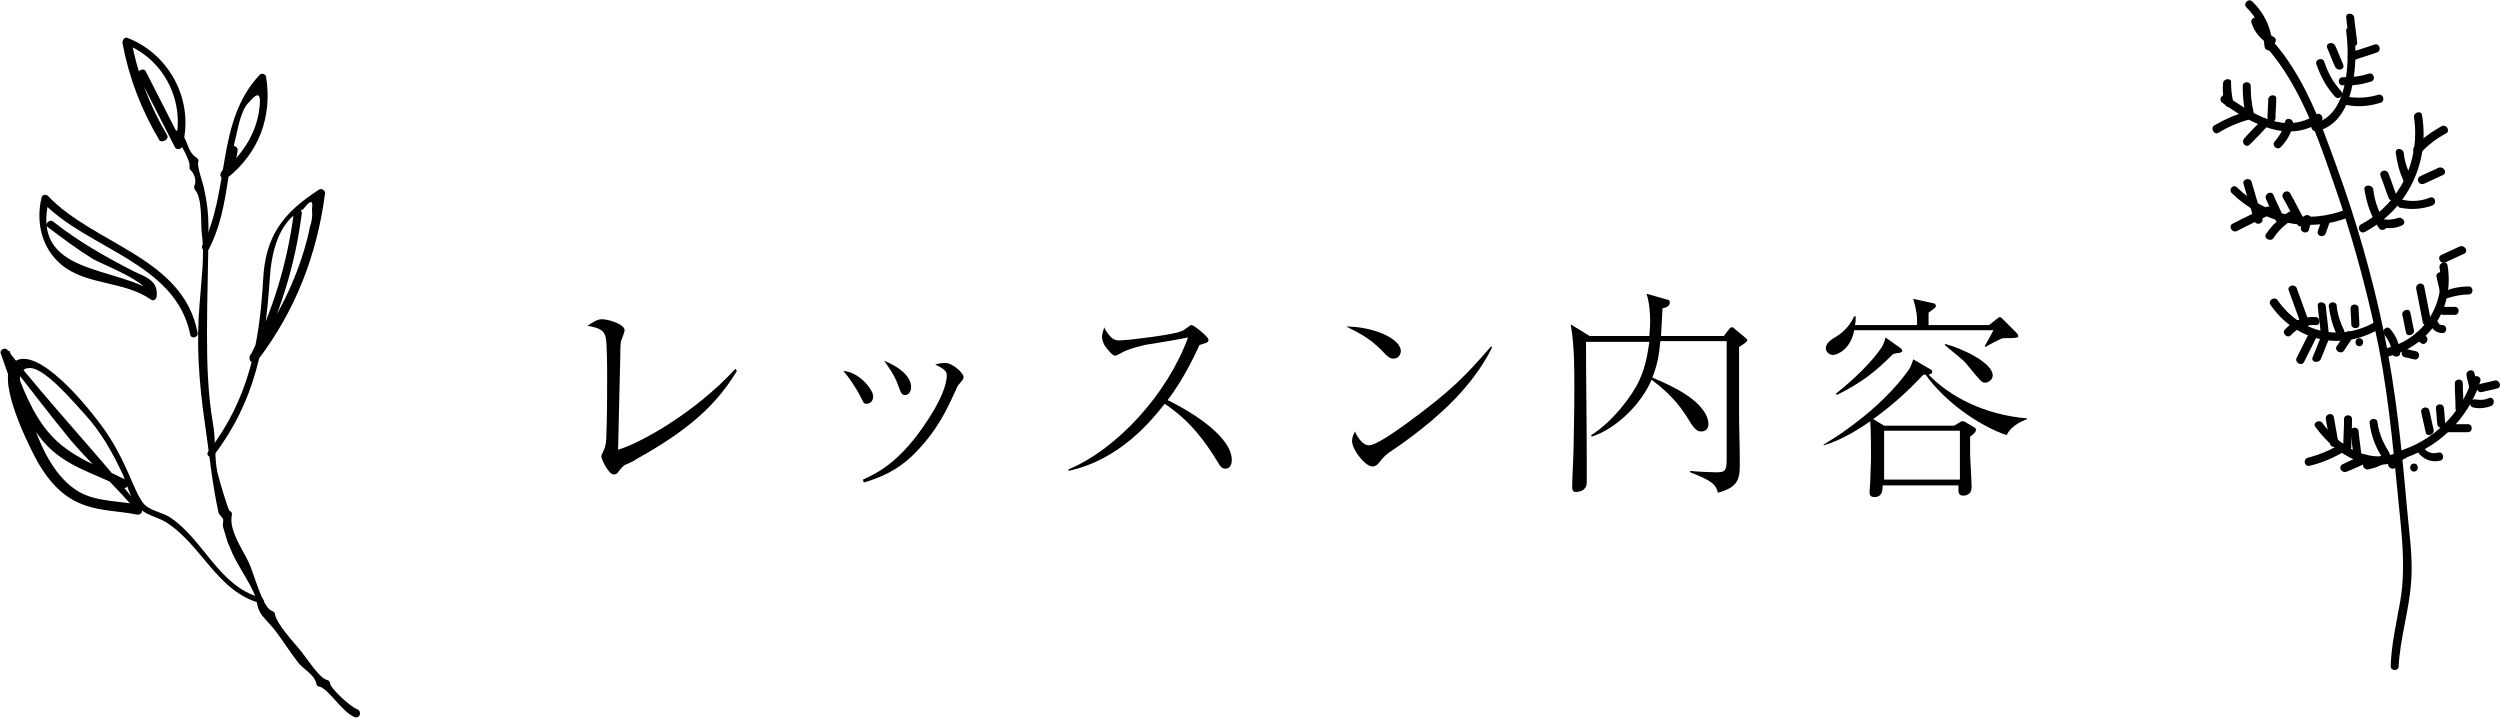 <?xml version="1.0" encoding="utf-8"?>
<!-- Generator: Adobe Illustrator 25.0.1, SVG Export Plug-In . SVG Version: 6.00 Build 0)  -->
<svg version="1.1" id="レイヤー_1" xmlns="http://www.w3.org/2000/svg" xmlns:xlink="http://www.w3.org/1999/xlink" x="0px"
	 y="0px" viewBox="0 0 343 98.5" style="enable-background:new 0 0 343 98.5;" xml:space="preserve">
<g>
	<g>
		<path d="M101.1,50.9c-2.9,4.8-6.8,8.2-13.8,12.1c-0.2,0.2-1.3,0.7-1.6,0.8c-0.3,0.2-0.7,0.7-1,1.1c-0.1,0.1-0.2,0.2-0.5,0.2
			c-0.7,0-1.7-2.1-1.7-2.5c0-0.2,0.5-1.1,0.5-1.3c0.1-0.3,0.2-0.7,0.2-1.8c0.1-2.6,0.1-5.2,0.1-7.8c0-1.1,0-4.6-0.2-5.4
			c-0.2-0.9-0.7-1.3-2.5-1.6c0.8-0.5,1.3-0.9,2-0.9c0.9,0,3.1,0.7,3.1,1.5c0,0.2-0.4,1.3-0.5,1.5c-0.1,0.6-0.1,1.7-0.1,2.3
			c-0.1,5.2-0.2,7.2-0.3,12.6c2.8-0.8,10.4-4.9,16.1-11.1L101.1,50.9z"/>
		<path d="M119.8,54.4c0,0.6-0.4,1-0.9,1c-0.4,0-0.4-0.1-1-1.3c0,0-1.1-2-2.2-3.2C117.8,51,119.8,53.4,119.8,54.4z M118.4,65.8
			c1.7-0.8,5.1-2.2,9.1-8.5c2.2-3.4,2.4-5.2,2.4-5.8c0-0.6-0.4-0.9-1.6-1.5c0.4-0.1,0.8-0.2,1.4-0.2c1,0,2.5,1.4,2.5,1.9
			c0,0.3-0.1,0.4-0.6,1c-0.2,0.2-0.3,0.4-0.5,0.9c-1.2,2.6-2.5,5.5-5.7,8.7c-2.3,2.3-4.8,3.3-6.9,3.9L118.4,65.8z M125,53.1
			c0,0.9-0.6,1.1-0.8,1.1c-0.5,0-0.6-0.3-1-1.4c-0.5-1.4-1.4-2.6-1.9-3.3C123.1,50.2,125,51.5,125,53.1z"/>
		<path d="M146.6,64.4c6.7-2.8,13.6-10.4,16.4-18.1c-0.9,0.2-5,0.9-5.8,1c-1.2,0.3-2.5,0.6-3.5,1.2c-0.4,0.2-0.5,0.3-0.7,0.3
			c-0.4,0-0.9-0.7-1.3-1.2c-0.3-0.4-0.5-0.9-0.5-1.4c0-0.4,0.2-0.9,0.3-1.3c0.1,0.3,0.3,0.6,0.6,1c0.5,0.6,0.8,0.8,1.5,0.8
			c1.3,0,7.4-0.8,8.3-1.2c0.4-0.1,0.5-0.2,1.2-0.7c0.2-0.2,0.3-0.2,0.4-0.2c0.3,0,2.3,1.6,2.3,2c0,0.4-0.2,0.4-1.1,0.7
			c-0.2,0-0.2,0.2-0.3,0.4c-1.7,3.7-3.3,6-4.2,7.2c3.9,1.9,8.8,5.2,8.8,8.2c0,0.2,0,1.2-0.9,1.2c-0.4,0-0.7-0.3-0.9-0.7
			c-2-3.3-4-5.9-7.4-8.2c-1.9,2.4-6.2,7.7-13.2,9.2L146.6,64.4z"/>
		<path d="M192.2,48.2c0,0.2-0.2,1-1,1c-0.5,0-0.8-0.2-1.7-1.2c-1.7-1.7-3.2-2.4-4.8-3.2C188.3,44.8,192.2,46.4,192.2,48.2z
			 M204.7,47.7c-2.2,4.4-5.7,8-9.6,11.1c-1.4,1.1-2.6,2-4.1,3c-0.9,0.6-1,0.7-1.9,1.8c-0.2,0.2-0.4,0.4-0.8,0.4
			c-1,0-2.8-2.3-2.8-3.5c0-0.5,0.2-0.9,0.4-1.3c0.5,1.2,1.3,1.9,1.9,1.9c1,0,3.8-2,4.9-2.8c6.5-4.7,8.5-6.9,11.9-10.8L204.7,47.7z"
			/>
		<path d="M238.6,47.6v9.1c0,1.9,0.1,4.8,0.1,6.7c0,2.1,0,3.4-3,4.2c-0.3-1.1-0.7-1.6-3.8-2.8v-0.2c0.5,0.1,3,0.2,3.6,0.2
			c1.2,0,1.4-0.2,1.4-1.9c0-5.2,0-10.4,0-15.6v-0.5h-9.1c-0.2,2.1-0.4,3.2-1.1,5c1.9,0.8,4,1.8,5.4,2.9c0.4,0.3,2.3,1.8,2.3,3.5
			c0,0.7-0.5,1-1,1c-0.6,0-0.9-0.4-1.4-1.1c-1.1-1.8-2.2-3.6-5.4-6c-1.4,3.3-4.8,6.7-8.2,7.8l-0.1-0.2c2.8-1.7,5.6-5.3,6.6-7.5
			c1-2.1,1.2-4.2,1.4-5.3h-8.7c0,5.2,0.1,10.8,0.1,16c0,1.1,0,2.4,0,3.2c0,0.2,0,0.6-0.2,0.8c-0.3,0.5-1,0.6-1.3,0.6
			c-0.5,0-0.5-0.5-0.5-0.7c0-0.9,0.2-4.7,0.2-5.5c0.1-5.3,0.1-6.5,0.1-8c0-3,0-5.9-0.5-8.8l2.6,1.6h8.2c0-0.5,0.1-1,0.1-1.9
			c0-1.3-0.1-2.7-0.5-3.9l2.8,0.8c0.2,0,0.4,0.1,0.4,0.4c0,0.5-0.5,0.7-1,0.8c-0.1,2.3-0.2,3.2-0.2,3.8h8.6l0.7-0.9
			c0.2-0.2,0.2-0.3,0.4-0.3s0.3,0.1,0.5,0.3l1.2,1c0.2,0.2,0.4,0.3,0.4,0.4C239.9,46.8,239.1,47.3,238.6,47.6z"/>
		<path d="M275.3,59.7c-3.8-1.3-8.5-4.6-11.1-8.3c-0.1,0-0.2,0-0.3,0c-2.1,2.2-4,4-6.9,6.1l1.5,0.9h9.6l0.7-0.4
			c0.2-0.2,0.4-0.2,0.5-0.2c0.2,0,0.3,0.1,0.5,0.2l1,0.6c0.2,0.1,0.3,0.2,0.3,0.4c0,0.3-0.5,0.7-0.8,0.9c0,0.3,0,0.5,0,2.4
			c0,0.6,0.2,3.7,0.2,4.4c0,0.2,0,0.6-0.2,0.9c-0.3,0.3-0.6,0.4-0.9,0.4c-0.8,0-0.7-0.5-0.7-1.4h-10.4c0,0.5,0,1.6-1.1,1.6
			c-0.5,0-0.7-0.2-0.7-0.7c0-0.2,0.1-1.2,0.1-1.4c0-0.9,0.1-2.4,0.1-3.3c0-1.4,0-3.6-0.1-5c-1.3,0.9-3.9,2.6-6.4,3.3l0-0.1
			c4.2-2.5,8.9-6.3,11.7-10.3c0.2-0.3,0.3-0.5,0.6-1.4l2.4,1.4c0.1,0.1,0.2,0.1,0.2,0.3c0,0.1,0,0.3-0.5,0.4c2.9,3,7.6,5.5,13.5,6
			v0.1C277.5,57.8,276.1,58.2,275.3,59.7z M276.7,46.3c-0.2,0.1-1.2,0.1-1.9,0.1c-0.4,0.1-2.1,1-2.4,1.2l-0.1-0.1
			c0.4-0.7,0.8-1.4,1.2-2.2h-19.1c-0.5,2.7-2.4,3.4-2.9,3.4c-0.6,0-1-0.5-1-0.9c0-0.7,0.7-1.2,1.4-1.6c0.5-0.3,1.7-1.1,2.5-2.8h0.2
			c0,0.5,0,0.8-0.1,1.2h8.5c0.1-1.1-0.1-2.2-0.5-3.6l2.7,0.6c0.2,0,0.4,0.1,0.4,0.4c0,0.2-0.2,0.3-1,0.9c0,0.3,0,1.5,0,1.7h8.3
			l1-0.8c0.2-0.1,0.3-0.3,0.5-0.3c0.1,0,0.3,0.2,0.5,0.4l1.7,1.7c0.1,0.1,0.3,0.3,0.3,0.5S276.8,46.3,276.7,46.3z M260.7,48.4
			c-0.2,0-0.8,0.1-1,0.2c-2.5,2.5-4.3,3.9-7.7,5.6l-0.1-0.2c2.4-1.9,5-4.4,6.3-6.4c0.3-0.5,0.4-1,0.5-1.3l2.1,1.5
			c0.1,0.1,0.2,0.2,0.2,0.4C261.1,48.2,260.8,48.3,260.7,48.4z M268.9,59.1h-10.4v6.7h10.4V59.1z M272.4,52.5c-0.5,0-0.6-0.2-1.3-1
			c-1-1.2-1.3-1.6-1.7-2c-0.4-0.4-2.2-1.8-2.6-2.2l0.1-0.1c2,0.5,6.5,2.5,6.5,4.3C273.4,52.1,272.8,52.5,272.4,52.5z"/>
	</g>
	<g>
		<g>
			<path d="M24.1,19c0.6,0.4,2.1,3.3,1.9,3.8c0,0.2,0,0.4,0.1,0.5c0.5,0.4,0.9,1.4,0.6,2.1c-0.1,0.2-0.1,0.5,0.1,0.7
				c1,1.2,0.7,4.5,0.9,6.1c0.4,2.9-0.1,6.4-0.3,9.3c-0.5,5.7-0.1,11,0.7,16.5c0.6,4.1,1,8.4,1.9,12.4c0,0.1,0.5,0.6,0.6,0.8
				c0.1,0.3-0.1,0.8,0,1.1c0.3,0.9,0.5,1.9,0.9,2.7c0.9,2.4,2.4,4.2,3.4,6.5c0.5,1.1,0.2,1.8,1.1,3c0.5,0.6,1.4,1.5,1.9,2.2
				c0.9,1.2,2,2.9,3,4.2c0.7,0.9,2.3,1.7,2.5,2.9c0,0.2,0.2,0.4,0.4,0.4c1.2,0.2,3.2,3.6,4.9,4.2c0.7,0.2,1-0.8,0.3-1.1
				c-0.9-0.3-3.6-2.8-3.7-3.5c0-0.2-0.2-0.5-0.4-0.5c-1.1-0.2-3-3.3-3.8-4.2c-0.9-1.1-3.1-3.4-3.4-4.9c0-0.2-0.2-0.3-0.4-0.4
				c-1.3-0.4-2.5-5.3-3.2-6.7c-0.8-1.7-2.7-4.3-2.3-6.4c0.1-0.2,0-0.5-0.3-0.6c-0.2-0.1-1.5-4.5-1.7-5.4c-0.4-2.1-0.2-4.7-0.6-6.7
				c-0.7-4.1-0.8-8.2-0.8-12.4c0-4.9,0.2-9.8,0.2-14.6c0-1.7-0.2-3.3-0.6-5.1c-0.1-0.7-1-3-0.8-3.7c0.1-0.3-0.1-0.5-0.3-0.6
				c-1.4-1-1-2.6-2.4-3.6C24.1,17.6,23.5,18.6,24.1,19L24.1,19z"/>
		</g>
		<g>
			<path d="M22.9,18.5C20.5,14.4,18.8,10,18,5.4c-0.2,0.2-0.5,0.5-0.7,0.7c5.3,2.1,8.2,8,6.7,13.6c0.3,0,0.7-0.1,1-0.1
				c-1.7-3.3-3.3-6.5-5-9.8c-0.3-0.6-1.3-0.1-1,0.6c1.7,3.3,3.3,6.5,5,9.8c0.2,0.4,0.9,0.3,1-0.1c1.7-6.1-1.6-12.6-7.5-14.9
				c-0.4-0.2-0.7,0.3-0.7,0.7c0.9,4.8,2.6,9.2,5.1,13.4C22.3,19.6,23.3,19.1,22.9,18.5L22.9,18.5z"/>
		</g>
		<g>
			<path d="M28.7,34.1c2.5-4.9,2.4-10.3,3.7-15.5c0.3-1.3,0.7-3.4,1.6-4.4c1.3-1.5,2-1.9,1.5,1.3c-0.6,3.3-2.5,6-5.1,8.1
				c0.3,0.2,0.6,0.4,0.9,0.7c0.7-1.2,1.1-2.2,1.3-3.6c0.1-0.7-0.9-1-1.1-0.3c-0.1,1.2-0.5,2.3-1.2,3.3c-0.3,0.6,0.4,1,0.9,0.7
				c4.3-3.4,6.2-8.4,5.3-13.9c-0.1-0.4-0.7-0.5-0.9-0.2c-6,6.4-4,15.8-7.8,23.3C27.4,34.2,28.4,34.7,28.7,34.1L28.7,34.1z"/>
		</g>
		<g>
			<path d="M27.1,45.6C25.1,35.3,13,33.6,6.6,26.9c-0.3-0.3-0.8-0.2-0.9,0.2c-0.8,3.4,0,6.9,2.7,9.2c3.5,2.9,8.6,2.2,12.3,4.8
				c0.4,0.3,0.8-0.1,0.8-0.5c0.2-2.1-1.5-2.6-3.2-3.4c-3.9-2-7.6-4.1-11-6.8C6.8,30,6,30.8,6.6,31.2c2,1.5,4,3,6.1,4.3
				c1.3,0.8,8,3.2,7.8,5.2c0.3-0.2,0.6-0.3,0.8-0.5c-5.5-3.8-17.1-2.4-14.6-12.7c-0.3,0.1-0.6,0.2-0.9,0.2
				C12,34.2,24.1,36,26.1,45.9C26.2,46.6,27.3,46.3,27.1,45.6L27.1,45.6z"/>
		</g>
		<g>
			<path d="M29.4,62.4c5.6-7.4,7-15,7.6-24c0.2-3.5,1.1-8,4.6-9.7c1-1.3,1.4-1.3,1.2,0c0.1,0.9,0,1.7-0.3,2.5
				c-0.2,1.1-0.5,2.2-0.8,3.2c-1.6,5.3-4.2,10.1-7.5,14.5c0.3,0.2,0.6,0.4,1,0.6c3.2-6.4,5.3-13.1,6.2-20.2c0.1-0.7-1-0.7-1.1,0
				c-0.9,6.9-2.9,13.4-6,19.6c-0.3,0.7,0.5,1.1,1,0.6c5.2-6.8,8.2-14.5,9.3-23c0-0.4-0.5-0.7-0.8-0.5c-5,3.2-7.4,6.4-7.7,12.4
				c-0.5,8.8-2,16.3-7.4,23.4C28,62.5,29,63,29.4,62.4L29.4,62.4z"/>
		</g>
		<g>
			<path d="M35.8,82c-5.8-1.5-7.9-8.1-12.6-11.1c-1-0.6-2.4-0.8-3.3-1.6c-0.8-0.7-1.8-3.3-2.3-4.4c-1.2-2.7-2.4-4.9-4.2-7.2
				c-1.5-2-8.2-10.3-11.4-8.1c-2.8,1.9,1.6,10.8,2.8,13.1c1.3,2.5,3,4.7,5.4,6c2.9,1.5,5.6,1.3,8.6,1.9c0.6,0.1,0.9-0.5,0.5-0.9
				C13.4,62.3,6.8,55.4,1,48c-0.3-0.4-1.1,0-0.9,0.5c1.4,4,2.7,7.9,5.3,11.4c3,4,7.1,4.8,11.4,7c0.6,0.3,1.2-0.6,0.6-1
				c-4.3-2.2-8.4-3.3-11.4-7.4c-2.2-3-3.5-6.8-4.7-10.4c-0.3,0.2-0.6,0.4-0.9,0.5c3.1,3.9,6.1,7.9,9.3,11.8c2.9,3.4,6.3,6.4,9.1,9.8
				c0.2-0.3,0.4-0.6,0.5-0.9c-2.8-0.6-6.1-0.4-8.6-1.9c-3.1-1.9-4.9-5.7-6-8.8c-0.6-1.5-3.8-8.3-0.5-8.1c2.1,0.1,6.1,4.9,7.4,6.3
				c2.3,2.5,3.9,5.4,5.3,8.4c0.5,1.2,1,3.2,1.9,4.2c1.1,1.3,2.5,1.4,3.9,2.2c5,3.1,7.1,9.7,13.2,11.2C36.2,83.2,36.4,82.1,35.8,82
				L35.8,82z"/>
		</g>
	</g>
	<g>
		<g>
			<path d="M310.8,6.3c5.2,5.8,7.7,14,10.2,21.2c2.2,6.6,4,13.4,5.4,20.3c1.5,7.8,2.1,15.5,2.9,23.3c0.4,4.1,0.7,7.9-0.1,12
				c-0.5,2.8-1.1,5.4-1.2,8.3c0,0.7,1.1,0.7,1.1,0c0.2-3.9,1.4-7.5,1.7-11.4c0.3-3.6-0.3-7.1-0.6-10.7c-0.7-8-1.5-15.7-3.1-23.6
				c-1.6-7.7-3.8-15.4-6.5-22.8c-2.2-6.1-4.5-12.5-8.9-17.4C311.2,5,310.4,5.8,310.8,6.3L310.8,6.3z"/>
		</g>
		<g>
			<path d="M304.9,14.1c3.9,2.8,8.9,5.7,13.5,2.6c0.6-0.4,0-1.4-0.6-1c-4.3,2.9-8.8-0.1-12.4-2.6C304.9,12.8,304.3,13.7,304.9,14.1
				L304.9,14.1z"/>
		</g>
		<g>
			<path d="M305,11.4c-0.1,1,0,2,0.3,2.9c0.2,0.7,1.3,0.4,1.1-0.3c-0.2-0.9-0.3-1.7-0.3-2.7C306.2,10.7,305.1,10.7,305,11.4
				L305,11.4z"/>
		</g>
		<g>
			<path d="M307.7,11.8c0,1.3,0.1,2.6,0.4,3.9c0.2,0.7,1.2,0.4,1.1-0.3c-0.3-1.2-0.4-2.4-0.4-3.6C308.8,11.1,307.7,11.1,307.7,11.8
				L307.7,11.8z"/>
		</g>
		<g>
			<path d="M311.2,13.6c0,0.9-0.1,1.7-0.1,2.6c0,0.7,1.1,0.7,1.1,0c0-0.9,0.1-1.7,0.1-2.6C312.4,12.9,311.3,12.9,311.2,13.6
				L311.2,13.6z"/>
		</g>
		<g>
			<path d="M304.4,18.2c1.3-0.8,2.7-1.4,4.2-1.8c0.7-0.2,0.4-1.2-0.3-1.1c-1.6,0.4-3.1,1.1-4.5,1.9
				C303.2,17.6,303.8,18.6,304.4,18.2L304.4,18.2z"/>
		</g>
		<g>
			<path d="M308.7,19.8c0.8-0.8,1.6-1.6,2.3-2.4c0.5-0.5-0.3-1.3-0.8-0.8c-0.8,0.8-1.6,1.6-2.3,2.4
				C307.4,19.6,308.2,20.4,308.7,19.8L308.7,19.8z"/>
		</g>
		<g>
			<path d="M312.9,20.2c0.9-0.9,1.5-2,1.7-3.2c0.1-0.7-0.9-1-1.1-0.3c-0.2,1-0.7,1.9-1.4,2.7C311.6,19.9,312.4,20.7,312.9,20.2
				L312.9,20.2z"/>
		</g>
		<g>
			<path d="M317.8,18c5.4-1.1,5.7-9.5,5.2-13.7c-0.1-0.7-1.2-0.7-1.1,0c0.5,3.7,0.4,11.6-4.4,12.6C316.8,17,317.1,18.1,317.8,18
				L317.8,18z"/>
		</g>
		<g>
			<path d="M317.8,8.8c0.6,1.7,1.4,3.2,2.6,4.5c0.5,0.5,1.3-0.3,0.8-0.8c-1.1-1.2-1.8-2.5-2.3-4C318.7,7.8,317.6,8.1,317.8,8.8
				L317.8,8.8z"/>
		</g>
		<g>
			<path d="M319.3,6.6c0.4,0.9,0.7,1.8,1.1,2.6c0.3,0.6,1.3,0.4,1.1-0.3c-0.4-0.9-0.7-1.8-1.1-2.6C320.1,5.6,319,5.9,319.3,6.6
				L319.3,6.6z"/>
		</g>
		<g>
			<path d="M321.9,2.4c0.1,1.1,0.3,2.3,0.4,3.4c0.1,0.7,1.2,0.7,1.1,0c-0.1-1.1-0.3-2.3-0.4-3.4C322.9,1.7,321.8,1.7,321.9,2.4
				L321.9,2.4z"/>
		</g>
		<g>
			<path d="M322.8,8.3c1.1-0.4,2.2-0.7,3.3-1.1c0.7-0.2,0.4-1.3-0.3-1.1c-1.1,0.4-2.2,0.7-3.3,1.1C321.8,7.4,322.1,8.5,322.8,8.3
				L322.8,8.3z"/>
		</g>
		<g>
			<path d="M321.4,11.7c1.3,0.1,2.6-0.1,3.9-0.5c0.7-0.2,0.4-1.3-0.3-1.1c-1.2,0.4-2.3,0.5-3.6,0.5
				C320.7,10.6,320.7,11.7,321.4,11.7L321.4,11.7z"/>
		</g>
		<g>
			<path d="M321.9,14.4c1.6,0.3,3.1,0.2,4.7-0.3c0.7-0.2,0.4-1.3-0.3-1.1c-1.3,0.4-2.7,0.5-4.1,0.3
				C321.5,13.3,321.2,14.3,321.9,14.4L321.9,14.4z"/>
		</g>
		<g>
			<path d="M306.2,26.5c4.3,4.2,10.5,5.5,16.1,3.3c0.7-0.3,0.4-1.3-0.3-1.1c-5.3,2.1-11,1-15.1-3C306.4,25.2,305.7,26,306.2,26.5
				L306.2,26.5z"/>
		</g>
		<g>
			<path d="M307.8,25.2c0.5,1.7,1,3.4,1.5,5.1c0.2,0.7,1.3,0.4,1.1-0.3c-0.5-1.7-1-3.4-1.5-5.1C308.7,24.3,307.6,24.6,307.8,25.2
				L307.8,25.2z"/>
		</g>
		<g>
			<path d="M310.9,27.3c0.4,1,0.9,1.9,1.3,2.9c0.3,0.6,1.2,0.1,1-0.6c-0.4-1-0.9-1.9-1.3-2.9C311.6,26.1,310.6,26.6,310.9,27.3
				L310.9,27.3z"/>
		</g>
		<g>
			<path d="M313.2,27.1c0.7,1.2,1.3,2.5,2,3.7c0.3,0.6,1.3,0.1,1-0.6c-0.7-1.2-1.3-2.5-2-3.7C313.8,25.9,312.9,26.5,313.2,27.1
				L313.2,27.1z"/>
		</g>
		<g>
			<path d="M310.9,28.4c-1.5,0.8-3.1,1.5-4.6,2.3c-0.6,0.3-0.1,1.3,0.6,1c1.5-0.8,3.1-1.5,4.6-2.3C312.1,29,311.6,28.1,310.9,28.4
				L310.9,28.4z"/>
		</g>
		<g>
			<path d="M314,29.1c-1.2,0.8-2.3,1.8-3.1,3c-0.4,0.6,0.6,1.1,1,0.6c0.7-1.1,1.6-1.9,2.7-2.6C315.1,29.7,314.6,28.7,314,29.1
				L314,29.1z"/>
		</g>
		<g>
			<path d="M316,29.9c-0.1,0.4-0.2,0.9-0.3,1.3c-0.2,0.7,0.9,1,1.1,0.3c0.1-0.4,0.2-0.9,0.3-1.3C317.3,29.5,316.2,29.2,316,29.9
				L316,29.9z"/>
		</g>
		<g>
			<path d="M318.6,30c-0.2,0.6-0.4,1.1-0.6,1.7c-0.2,0.7,0.8,1,1.1,0.3c0.2-0.6,0.4-1.1,0.6-1.7C319.9,29.6,318.8,29.3,318.6,30
				L318.6,30z"/>
		</g>
		<g>
			<path d="M324.5,31.8c5.8-3.1,8.9-9.5,7.8-16c-0.1-0.7-1.2-0.4-1.1,0.3c0.9,6-2,11.9-7.3,14.7C323.3,31.2,323.8,32.2,324.5,31.8
				L324.5,31.8z"/>
		</g>
		<g>
			<path d="M324.4,26c0.3,1.9,0.9,3.7,2,5.3c0.4,0.6,1.4,0,1-0.6c-1-1.4-1.6-3-1.8-4.8C325.4,25.3,324.3,25.3,324.4,26L324.4,26z"/>
		</g>
		<g>
			<path d="M326.6,24.1c0.4,1,0.7,2,1.1,3c0.2,0.7,1.3,0.4,1.1-0.3c-0.4-1-0.7-2-1.1-3C327.4,23.1,326.4,23.4,326.6,24.1L326.6,24.1
				z"/>
		</g>
		<g>
			<path d="M328.7,21c0.2,1.4,0.5,2.6,1.1,3.9c0.3,0.6,1.3,0.1,1-0.6c-0.5-1-0.9-2.2-1-3.3C329.7,20.3,328.6,20.2,328.7,21L328.7,21
				z"/>
		</g>
		<g>
			<path d="M332.1,21c1-1.1,2.2-2,3.5-2.7c0.6-0.3,0.1-1.3-0.6-1c-1.4,0.8-2.7,1.7-3.8,2.9C330.8,20.8,331.6,21.6,332.1,21L332.1,21
				z"/>
		</g>
		<g>
			<path d="M332.6,25.2c0.9-0.4,1.7-0.8,2.6-1.2c0.6-0.3,0.1-1.2-0.6-1c-0.9,0.4-1.7,0.8-2.6,1.2C331.4,24.6,331.9,25.5,332.6,25.2
				L332.6,25.2z"/>
		</g>
		<g>
			<path d="M329.3,28.5c1.5,0.3,3,0.2,4.4-0.3c0.7-0.3,0.4-1.3-0.3-1.1c-1.2,0.5-2.5,0.6-3.8,0.3C328.9,27.2,328.6,28.3,329.3,28.5
				L329.3,28.5z"/>
		</g>
		<g>
			<path d="M327,31.2c0.9,0.2,1.8,0.1,2.6-0.3c0.6-0.3,0.1-1.2-0.6-1c-0.6,0.2-1.2,0.3-1.8,0.2C326.6,30,326.3,31,327,31.2L327,31.2
				z"/>
		</g>
		<g>
			<path d="M325.8,44.2c-4.7,2.7-10.2,1.5-13.3-3c-0.4-0.6-1.4,0-1,0.6c3.4,5,9.6,6.4,14.8,3.4C327,44.8,326.4,43.8,325.8,44.2
				L325.8,44.2z"/>
		</g>
		<g>
			<path d="M314,39.8c0.6,1.6,1.1,3.1,1.7,4.7c0.2,0.7,1.3,0.4,1.1-0.3c-0.6-1.6-1.1-3.1-1.7-4.7C314.8,38.9,313.8,39.2,314,39.8
				L314,39.8z"/>
		</g>
		<g>
			<path d="M318,42c0.1,1.2,0.3,2.5,0.4,3.7c0.1,0.7,1.2,0.7,1.1,0c-0.1-1.2-0.3-2.5-0.4-3.7C319,41.3,317.9,41.3,318,42L318,42z"/>
		</g>
		<g>
			<path d="M319.5,42c0.2,1.4,0.5,2.6,1.1,3.9c0.3,0.6,1.3,0.1,1-0.6c-0.5-1-0.9-2.2-1-3.3C320.6,41.3,319.5,41.3,319.5,42L319.5,42
				z"/>
		</g>
		<g>
			<path d="M322.5,42.3c0,0.7,0.1,1.5,0.1,2.2c0,0.7,1.2,0.7,1.1,0c0-0.7-0.1-1.5-0.1-2.2C323.6,41.6,322.5,41.6,322.5,42.3
				L322.5,42.3z"/>
		</g>
		<g>
			<path d="M317.7,43.5c-1.6-0.1-3.1,0.5-4.2,1.7c-0.5,0.5,0.3,1.3,0.8,0.8c0.9-1,2.1-1.5,3.4-1.4C318.4,44.7,318.4,43.5,317.7,43.5
				L317.7,43.5z"/>
		</g>
		<g>
			<path d="M316.9,45.5c-0.6,1.2-1.2,2.4-1.8,3.6c-0.3,0.6,0.6,1.2,1,0.6c0.6-1.2,1.2-2.4,1.8-3.6C318.2,45.4,317.2,44.8,316.9,45.5
				L316.9,45.5z"/>
		</g>
		<g>
			<path d="M318.4,46.3c-0.4,0.9-0.7,1.8-1.1,2.7c-0.3,0.7,0.8,0.9,1.1,0.3c0.4-0.9,0.7-1.8,1.1-2.7
				C319.7,45.9,318.6,45.6,318.4,46.3L318.4,46.3z"/>
		</g>
		<g>
			<path d="M321.8,45.7c-0.4,0.6-0.8,1.2-1.2,1.8c-0.4,0.6,0.6,1.2,1,0.6c0.4-0.6,0.8-1.2,1.2-1.8C323.1,45.7,322.2,45.1,321.8,45.7
				L321.8,45.7z"/>
		</g>
		<g>
			<path d="M323.7,47.5c0.7,0,0.7-1.1,0-1.1C323,46.4,323,47.5,323.7,47.5L323.7,47.5z"/>
		</g>
		<g>
			<path d="M327.3,49c5.9-1.3,9.5-6.6,8.5-12.6c-0.1-0.7-1.2-0.4-1.1,0.3c0.9,5.4-2.5,10.1-7.8,11.2C326.3,48,326.6,49.1,327.3,49
				L327.3,49z"/>
		</g>
		<g>
			<path d="M327.1,45.9c0.6,0.7,1,1.6,1.1,2.5c0,0.7,1.2,0.7,1.1,0c-0.1-1.3-0.6-2.4-1.4-3.3C327.4,44.6,326.7,45.4,327.1,45.9
				L327.1,45.9z"/>
		</g>
		<g>
			<path d="M329.6,43.2c0.2,0.8,0.3,1.6,0.5,2.4c0.1,0.7,1.2,0.4,1.1-0.3c-0.2-0.8-0.3-1.6-0.5-2.4
				C330.6,42.2,329.5,42.5,329.6,43.2L329.6,43.2z"/>
		</g>
		<g>
			<path d="M331.5,39.6c0.3,1.5,0.6,3,0.9,4.6c0.1,0.7,1.2,0.4,1.1-0.3c-0.3-1.5-0.6-3-0.9-4.6C332.4,38.6,331.4,38.9,331.5,39.6
				L331.5,39.6z"/>
		</g>
		<g>
			<path d="M334.3,38c0.1,0.6,0.3,1.2,0.4,1.8c0.1,0.7,1.2,0.4,1.1-0.3c-0.1-0.6-0.3-1.2-0.4-1.8C335.2,37.1,334.1,37.3,334.3,38
				L334.3,38z"/>
		</g>
		<g>
			<path d="M335.5,36c0.9-0.4,1.7-0.8,2.6-1.2c0.6-0.3,0.1-1.2-0.6-1c-0.9,0.4-1.7,0.8-2.6,1.2C334.3,35.4,334.9,36.3,335.5,36
				L335.5,36z"/>
		</g>
		<g>
			<path d="M335.8,40.9c1-0.3,1.9-0.5,2.9-0.5c0.7,0,0.7-1.1,0-1.1c-1.1,0-2.2,0.2-3.2,0.6C334.8,40.1,335.1,41.1,335.8,40.9
				L335.8,40.9z"/>
		</g>
		<g>
			<path d="M335.2,43.2c0.5,0,1.1,0,1.6,0c0.7,0,0.7-1.1,0-1.1c-0.5,0-1.1,0-1.6,0C334.5,42.1,334.5,43.2,335.2,43.2L335.2,43.2z"/>
		</g>
		<g>
			<path d="M333.5,44.7c0.3,0.6,0.9,1,1.6,1c0.7,0,0.7-1.1,0-1.1c-0.3,0-0.5-0.1-0.6-0.4C334.1,43.5,333.2,44.1,333.5,44.7
				L333.5,44.7z"/>
		</g>
		<g>
			<path d="M331.5,46.6c0.2,0.2,0.5,0.3,0.7,0.5c0.6,0.4,1.2-0.6,0.6-1c-0.2-0.2-0.5-0.3-0.7-0.5C331.5,45.3,330.9,46.3,331.5,46.6
				L331.5,46.6z"/>
		</g>
		<g>
			<path d="M329.9,49c0.4,0.1,0.9,0.2,1.3,0.3c0.7,0.2,1-0.9,0.3-1.1c-0.4-0.1-0.9-0.2-1.3-0.3C329.5,47.7,329.2,48.8,329.9,49
				L329.9,49z"/>
		</g>
		<g>
			<path d="M317.7,58.6c2.9,4,7.5,6.6,12.3,4.3c0.6-0.3,0.1-1.3-0.6-1c-4.2,2-8.3-0.5-10.8-3.9C318.2,57.5,317.2,58,317.7,58.6
				L317.7,58.6z"/>
		</g>
		<g>
			<path d="M319.1,57.5c0.2,1.1,0.4,2.2,0.6,3.4c0.1,0.7,1.2,0.4,1.1-0.3c-0.2-1.1-0.4-2.2-0.6-3.4C320,56.5,319,56.8,319.1,57.5
				L319.1,57.5z"/>
		</g>
		<g>
			<path d="M321.6,57.5c0,1.3-0.1,2.6-0.1,3.8c0,0.7,1.1,0.7,1.1,0c0-1.3,0.1-2.6,0.1-3.8C322.7,56.8,321.6,56.8,321.6,57.5
				L321.6,57.5z"/>
		</g>
		<g>
			<path d="M322.5,59.2c0.1,1.1,0.3,2.3,0.4,3.4c0.1,0.7,1.2,0.7,1.1,0c-0.1-1.1-0.3-2.3-0.4-3.4C323.6,58.5,322.5,58.5,322.5,59.2
				L322.5,59.2z"/>
		</g>
		<g>
			<path d="M316.9,63.9c1.7-0.4,3.3-1.1,4.8-2c0.6-0.4,0.1-1.3-0.6-1c-1.4,0.9-2.9,1.5-4.5,1.9C315.9,63.1,316.2,64.1,316.9,63.9
				L316.9,63.9z"/>
		</g>
		<g>
			<path d="M322,64.7c1-0.4,1.9-0.8,2.9-1.3c0.7-0.3,0.1-1.2-0.6-1c-1,0.4-1.9,0.8-2.9,1.3C320.7,64.1,321.3,65,322,64.7L322,64.7z"
				/>
		</g>
		<g>
			<path d="M324.9,64.4c1.1-0.2,2-0.6,2.9-1.3c0.5-0.5-0.2-1.2-0.8-0.8c-0.7,0.6-1.5,0.9-2.4,1C323.9,63.5,324.2,64.5,324.9,64.4
				L324.9,64.4z"/>
		</g>
		<g>
			<path d="M328.6,64.2c0.2-0.1,0.4-0.3,0.5-0.4c0.6-0.4-0.2-1.2-0.8-0.8c-0.2,0.1-0.4,0.3-0.5,0.4
				C327.3,63.8,328.1,64.6,328.6,64.2L328.6,64.2z"/>
		</g>
		<g>
			<path d="M325.1,58c0.2,1.7,0.8,3.3,1.7,4.7c0.4,0.6,1.4,0,1-0.6c-0.8-1.3-1.4-2.6-1.6-4.1C326.2,57.3,325.1,57.3,325.1,58
				L325.1,58z"/>
		</g>
		<g>
			<path d="M329.1,63.1c5.3-1.5,9.5-5.5,11.2-10.8c0.2-0.7-0.8-1-1.1-0.3c-1.6,4.9-5.5,8.6-10.4,10
				C328.1,62.2,328.4,63.3,329.1,63.1L329.1,63.1z"/>
		</g>
		<g>
			<path d="M332.2,56.6c0.2,0.9,0.4,1.8,0.6,2.7c0.1,0.7,1.2,0.4,1.1-0.3c-0.2-0.9-0.4-1.8-0.6-2.7C333.1,55.6,332,55.9,332.2,56.6
				L332.2,56.6z"/>
		</g>
		<g>
			<path d="M334.2,56c0.1,0.7,0.1,1.5,0.2,2.2c0.1,0.7,1.2,0.7,1.1,0c-0.1-0.7-0.1-1.5-0.2-2.2C335.3,55.3,334.2,55.3,334.2,56
				L334.2,56z"/>
		</g>
		<g>
			<path d="M336.8,52.6c0,1.2,0.1,2.3,0.1,3.5c0,0.7,1.1,0.7,1.1,0c0-1.2-0.1-2.3-0.1-3.5C337.9,51.9,336.8,51.9,336.8,52.6
				L336.8,52.6z"/>
		</g>
		<g>
			<path d="M338.4,51.5c0.1,0.6,0.3,1.2,0.4,1.8c0.1,0.7,1.2,0.4,1.1-0.3c-0.1-0.6-0.3-1.2-0.4-1.8
				C339.3,50.5,338.3,50.8,338.4,51.5L338.4,51.5z"/>
		</g>
		<g>
			<path d="M340.5,53.8c0.7-0.2,1.4-0.3,2.1-0.5c0.7-0.1,0.4-1.2-0.3-1.1c-0.7,0.2-1.4,0.3-2.1,0.5
				C339.5,52.9,339.8,53.9,340.5,53.8L340.5,53.8z"/>
		</g>
		<g>
			<path d="M339.3,55.9c0.8,0.2,1.7,0.1,2.5-0.2c0.6-0.3,0.4-1.3-0.3-1.1c-0.6,0.3-1.2,0.3-1.9,0.2
				C338.9,54.7,338.6,55.7,339.3,55.9L339.3,55.9z"/>
		</g>
		<g>
			<path d="M335.7,59.3c1,0,1.9,0,2.9,0c0.7,0,0.7-1.1,0-1.1c-1,0-1.9,0-2.9,0C335,58.2,335,59.3,335.7,59.3L335.7,59.3z"/>
		</g>
		<g>
			<path d="M331.7,62c0.7,1,1.9,1.5,3.1,1.2c0.7-0.2,0.4-1.3-0.3-1.1c-0.7,0.2-1.5,0-1.9-0.6C332.3,60.8,331.3,61.4,331.7,62
				L331.7,62z"/>
		</g>
		<g>
			<path d="M331.2,64.7c0.7,0,0.7-1.1,0-1.1C330.5,63.6,330.5,64.7,331.2,64.7L331.2,64.7z"/>
		</g>
		<g>
			<path d="M311.8,6.4c-0.1-2.4-1.1-4.6-2.8-6.2c-0.5-0.5-1.3,0.3-0.8,0.8c1.5,1.5,2.4,3.3,2.5,5.4C310.8,7.1,311.9,7.1,311.8,6.4
				L311.8,6.4z"/>
		</g>
		<g>
			<path d="M308.9,3.1c0.4,1.3,1.3,2.4,2.5,3c0.6,0.3,1.2-0.6,0.6-1c-1-0.5-1.7-1.3-2-2.4C309.8,2.1,308.7,2.4,308.9,3.1L308.9,3.1z
				"/>
		</g>
	</g>
</g>
</svg>
